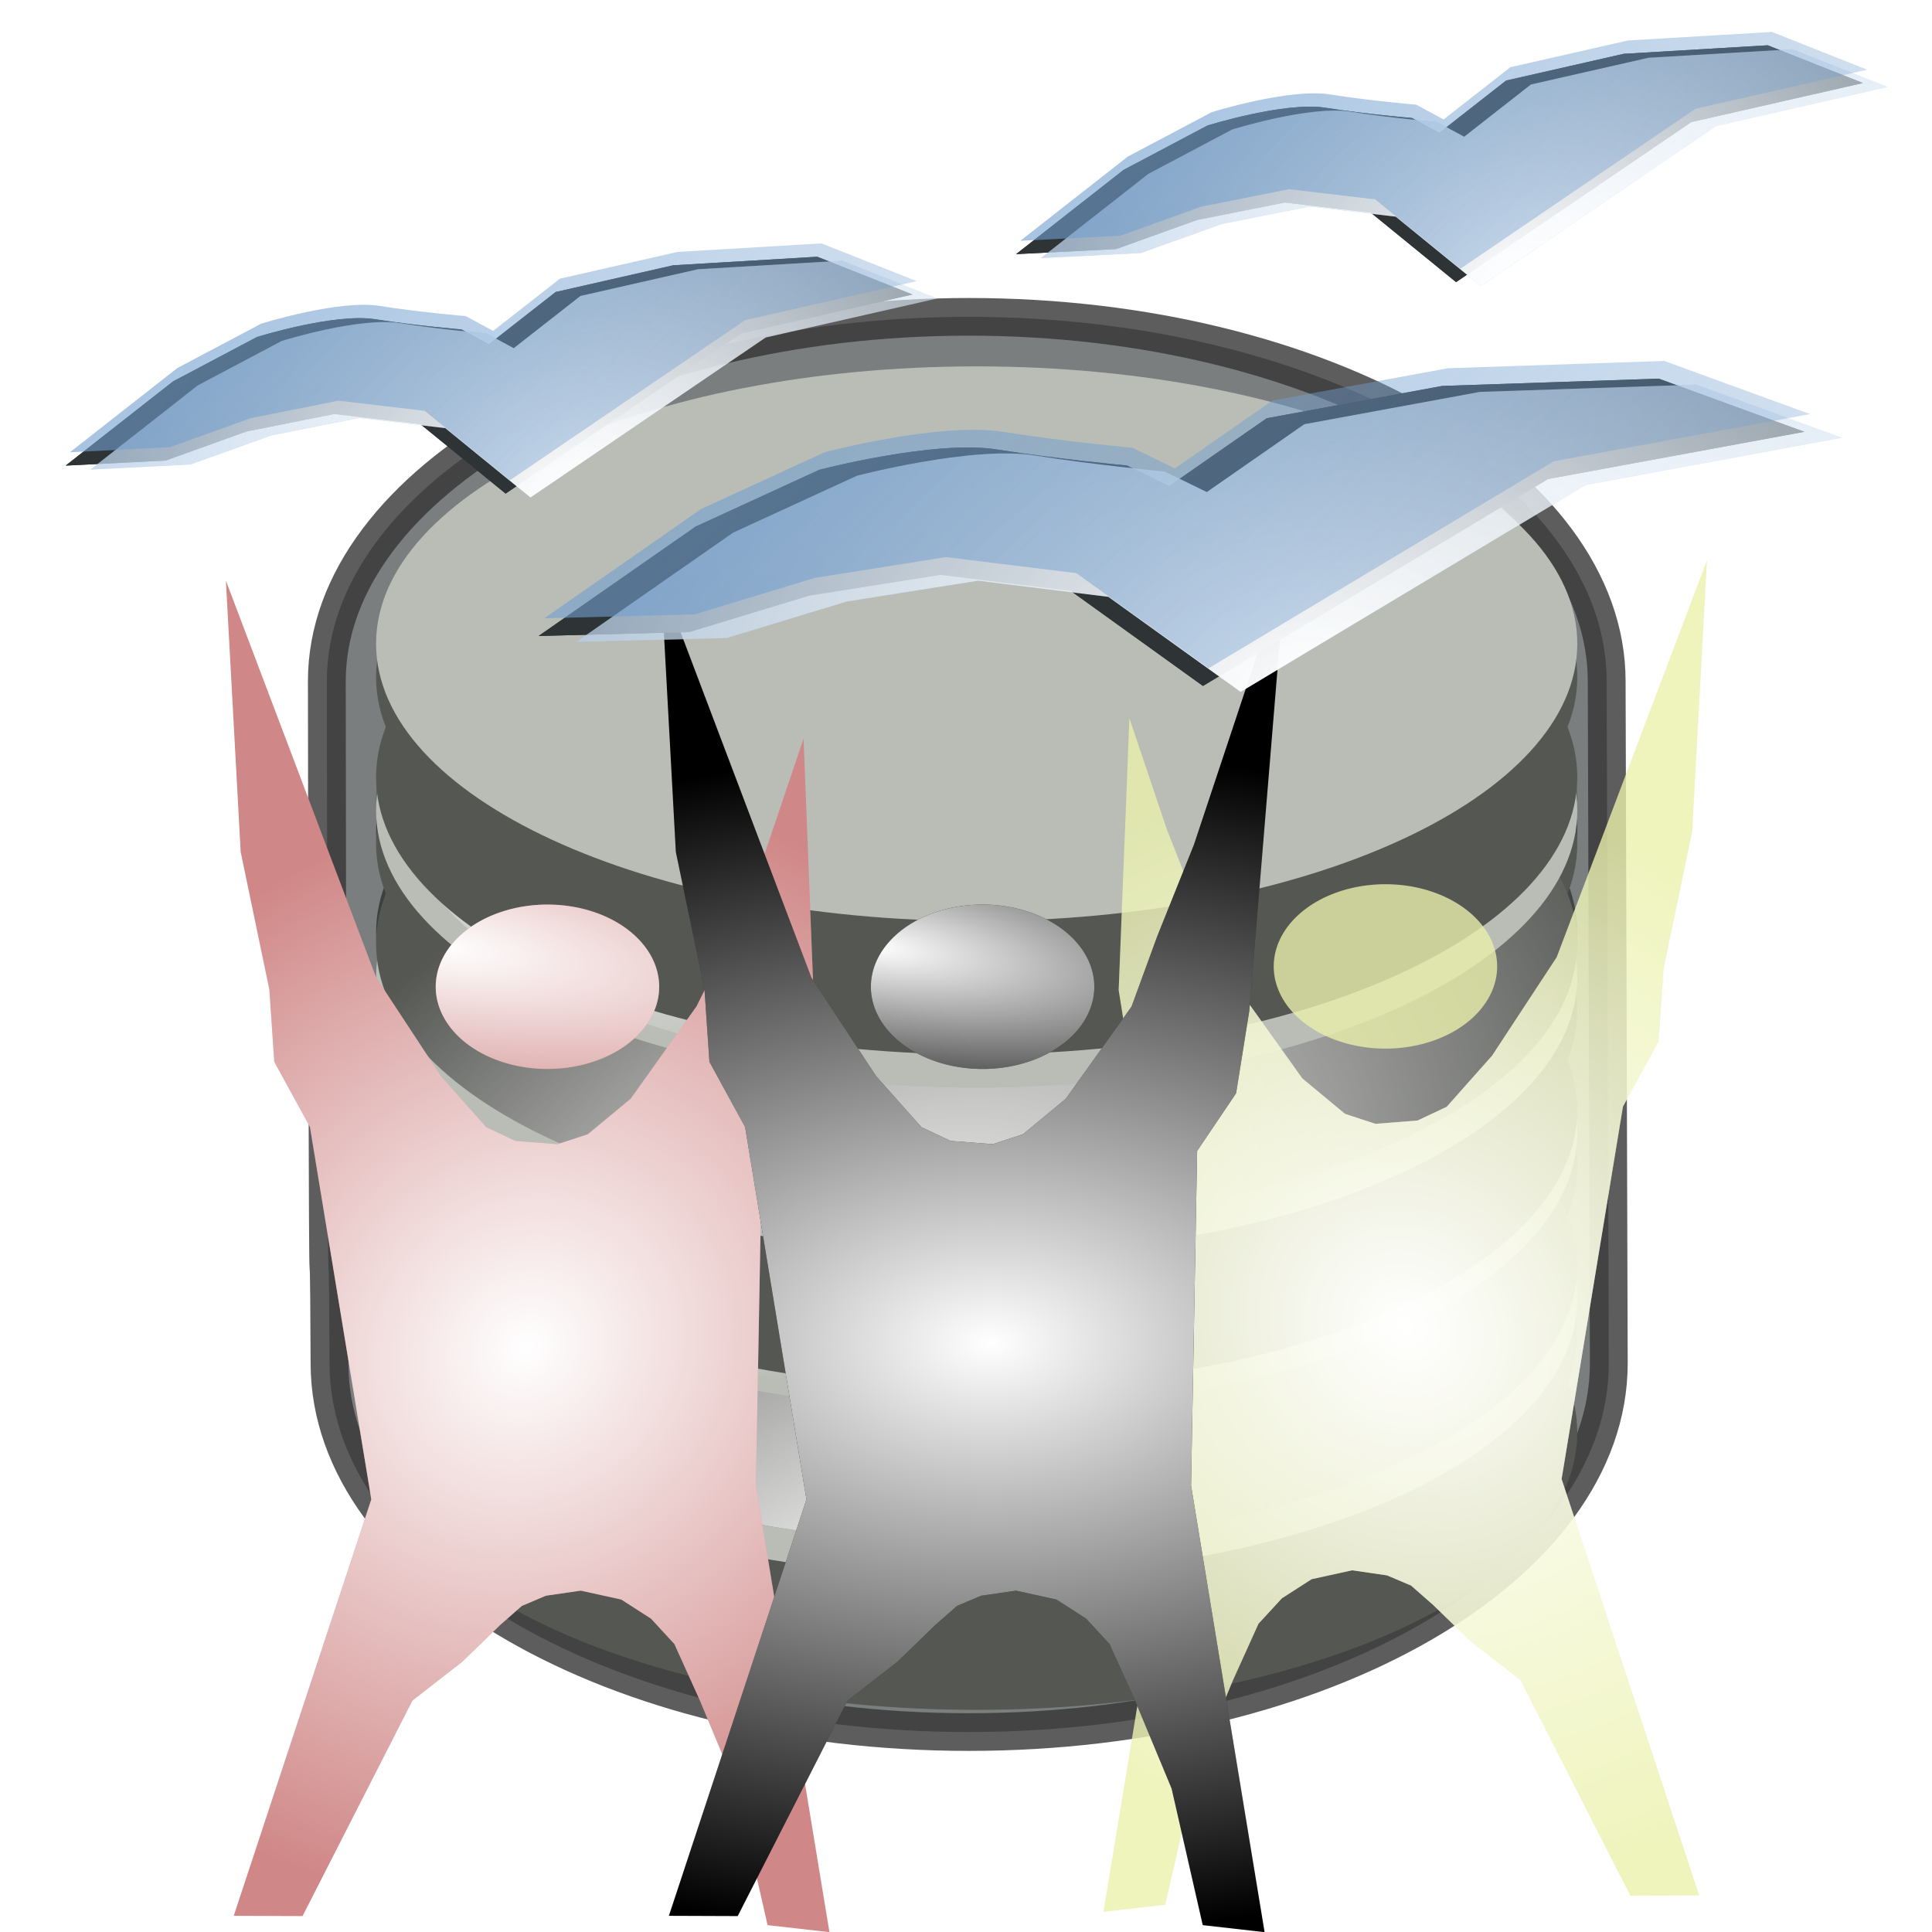 <?xml version="1.0" encoding="UTF-8"?>
<svg version="1.0" viewBox="0 0 256 256" xmlns="http://www.w3.org/2000/svg" xmlns:xlink="http://www.w3.org/1999/xlink">
<defs>
<linearGradient id="e">
<stop stop-color="#fff" offset="0"/>
<stop stop-color="#fff" stop-opacity="0" offset="1"/>
</linearGradient>
<radialGradient id="k" cx="587" cy="496.1" r="43.071" gradientTransform="matrix(-.051 -2.716 3.112 -.059 -926.78 2132.1)" gradientUnits="userSpaceOnUse">
<stop stop-color="#fff" offset="0"/>
<stop stop-color="#fff" stop-opacity="0" offset="1"/>
</radialGradient>
<radialGradient id="h" cx="254.9" cy="420.35" r="17.425" gradientTransform="matrix(5.726 1.153 -.478 2.094 -995.88 -755.53)" gradientUnits="userSpaceOnUse" xlink:href="#e"/>
<radialGradient id="l" cx="291.34" cy="526.2" r="41.607" gradientTransform="matrix(-.348 -2.592 -1.814 .244 1454.4 1120.2)" gradientUnits="userSpaceOnUse" xlink:href="#e"/>
<radialGradient id="m" cx="291.34" cy="526.2" r="41.607" gradientTransform="matrix(.348 -2.592 1.814 .244 -778.76 1124.2)" gradientUnits="userSpaceOnUse" xlink:href="#e"/>
<filter id="a" x="-.049" y="-.115" width="1.097" height="1.23">
<feGaussianBlur stdDeviation="1.124"/>
</filter>
<filter id="j">
<feGaussianBlur stdDeviation="0.926"/>
</filter>
<filter id="i">
<feGaussianBlur stdDeviation="0.495"/>
</filter>
<linearGradient id="f" x1="252.44" x2="367.7" y1="733.46" y2="797.1" gradientTransform="translate(131.76 -57.667)" gradientUnits="userSpaceOnUse">
<stop stop-color="#729fcf" offset="0"/>
<stop stop-color="#729fcf" stop-opacity="0" offset="1"/>
</linearGradient>
<radialGradient id="d" cx="439.72" cy="707.69" r="27.688" gradientTransform="matrix(.518 -1.618 1.939 .423 -1150 1132.8)" gradientUnits="userSpaceOnUse" xlink:href="#e"/>
<filter id="g">
<feGaussianBlur stdDeviation="3.94"/>
</filter>
<radialGradient id="c" cx="367.85" cy="905.24" r="107.69" gradientTransform="matrix(.91 -.479 .216 .41 -137.39 687.37)" gradientUnits="userSpaceOnUse" xlink:href="#e"/>
<radialGradient id="b" cx="643.49" cy="1069.7" r="107.69" gradientTransform="matrix(1.258 -.685 .429 .788 -623.82 660.13)" gradientUnits="userSpaceOnUse" xlink:href="#e"/>
<filter id="q">
<feGaussianBlur stdDeviation="2.625"/>
</filter>
<filter id="p">
<feGaussianBlur stdDeviation="1.744"/>
</filter>
<filter id="o">
<feGaussianBlur stdDeviation="2.615"/>
</filter>
<filter id="n">
<feGaussianBlur stdDeviation="2.325"/>
</filter>
</defs>
<g transform="translate(-258.8 -510.69)">
<g transform="matrix(.739 0 0 .736 -108.03 -81.915)">
<g transform="translate(256,52)">
<g transform="translate(-247,-76)">
<path d="m770.2 997.06c0 27.54-48.25 49.94-107.69 49.94s-107.69-22.4-107.69-49.94c0-27.56 48.25-49.93 107.69-49.93s107.69 22.37 107.69 49.93z" fill="#555753"/>
<path d="m770.2 979.06c0 27.54-48.25 49.94-107.69 49.94s-107.69-22.4-107.69-49.94c0-27.56 48.25-49.93 107.69-49.93s107.69 22.37 107.69 49.93z" fill="#555753"/>
<path d="m770.2 997.06c0 27.54-48.25 49.94-107.69 49.94s-107.69-22.4-107.69-49.94c0-27.56 48.25-49.93 107.69-49.93s107.69 22.37 107.69 49.93z" fill="url(#b)"/>
</g>
<path d="m523.2 897.06c0 27.56-48.25 49.93-107.69 49.93s-107.69-22.37-107.69-49.93 48.25-49.93 107.69-49.93 107.69 22.37 107.69 49.93z" fill="#babdb6"/>
<path d="m527.2 895.06c0 27.56-48.25 49.93-107.69 49.93s-107.69-22.37-107.69-49.93 48.25-49.93 107.69-49.93 107.69 22.37 107.69 49.93z" fill="url(#c)" filter="url(#g)"/>
</g>
<path d="m555.47 1050.6c0 36.7 51.29 66.4 114.63 66.4s114.74-29.8 114.75-66.4l-0.38-122.79c0-35.8-51.03-65.6-114.37-65.6s-115.11 29.8-115.11 65.6c0.2 157.99 0.28 76.99 0.48 122.79z" fill="#2e3436" filter="url(#q)" opacity=".795" stroke="#000" stroke-linejoin="round" stroke-width="6.78"/>
<g transform="translate(256,142)" filter="url(#o)">
<g transform="translate(-247,-76)">
<path d="m770.2 997.06c0 27.54-48.25 49.94-107.69 49.94s-107.69-22.4-107.69-49.94c0-27.56 48.25-49.93 107.69-49.93s107.69 22.37 107.69 49.93z" fill="#555753"/>
<path d="m770.2 979.06c0 27.54-48.25 49.94-107.69 49.94s-107.69-22.4-107.69-49.94c0-27.56 48.25-49.93 107.69-49.93s107.69 22.37 107.69 49.93z" fill="#555753"/>
<path d="m770.2 997.06c0 27.54-48.25 49.94-107.69 49.94s-107.69-22.4-107.69-49.94c0-27.56 48.25-49.93 107.69-49.93s107.69 22.37 107.69 49.93z" fill="url(#b)"/>
</g>
<path d="m523.2 897.06c0 27.56-48.25 49.93-107.69 49.93s-107.69-22.37-107.69-49.93 48.25-49.93 107.69-49.93 107.69 22.37 107.69 49.93z" fill="#babdb6"/>
<path d="m527.2 895.06c0 27.56-48.25 49.93-107.69 49.93s-107.69-22.37-107.69-49.93 48.25-49.93 107.69-49.93 107.69 22.37 107.69 49.93z" fill="url(#c)" filter="url(#g)"/>
</g>
<g transform="translate(256,112)">
<g transform="translate(-247,-76)">
<path d="m770.2 997.06c0 27.54-48.25 49.94-107.69 49.94s-107.69-22.4-107.69-49.94c0-27.56 48.25-49.93 107.69-49.93s107.69 22.37 107.69 49.93z" fill="#555753"/>
<path d="m770.2 979.06c0 27.54-48.25 49.94-107.69 49.94s-107.69-22.4-107.69-49.94c0-27.56 48.25-49.93 107.69-49.93s107.69 22.37 107.69 49.93z" fill="#555753"/>
<path d="m770.2 997.06c0 27.54-48.25 49.94-107.69 49.94s-107.69-22.4-107.69-49.94c0-27.56 48.25-49.93 107.69-49.93s107.69 22.37 107.69 49.93z" fill="url(#b)"/>
</g>
<path d="m523.2 897.06c0 27.56-48.25 49.93-107.69 49.93s-107.69-22.37-107.69-49.93 48.25-49.93 107.69-49.93 107.69 22.37 107.69 49.93z" fill="#babdb6"/>
<path d="m527.2 895.06c0 27.56-48.25 49.93-107.69 49.93s-107.69-22.37-107.69-49.93 48.25-49.93 107.69-49.93 107.69 22.37 107.69 49.93z" fill="url(#c)" filter="url(#g)"/>
</g>
<g transform="translate(256,84)" filter="url(#n)">
<g transform="translate(-247,-76)">
<path d="m770.2 997.06c0 27.54-48.25 49.94-107.69 49.94s-107.69-22.4-107.69-49.94c0-27.56 48.25-49.93 107.69-49.93s107.69 22.37 107.69 49.93z" fill="#555753"/>
<path d="m770.2 979.06c0 27.54-48.25 49.94-107.69 49.94s-107.69-22.4-107.69-49.94c0-27.56 48.25-49.93 107.69-49.93s107.69 22.37 107.69 49.93z" fill="#555753"/>
<path d="m770.2 997.06c0 27.54-48.25 49.94-107.69 49.94s-107.69-22.4-107.69-49.94c0-27.56 48.25-49.93 107.69-49.93s107.69 22.37 107.69 49.93z" fill="url(#b)"/>
</g>
<path d="m523.2 897.06c0 27.56-48.25 49.93-107.69 49.93s-107.69-22.37-107.69-49.93 48.25-49.93 107.69-49.93 107.69 22.37 107.69 49.93z" fill="#babdb6"/>
<path d="m527.2 895.06c0 27.56-48.25 49.93-107.69 49.93s-107.69-22.37-107.69-49.93 48.25-49.93 107.69-49.93 107.69 22.37 107.69 49.93z" fill="url(#c)" filter="url(#g)"/>
</g>
<g transform="translate(256,54)">
<g transform="translate(-247,-76)">
<path d="m770.2 997.06c0 27.54-48.25 49.94-107.69 49.94s-107.69-22.4-107.69-49.94c0-27.56 48.25-49.93 107.69-49.93s107.69 22.37 107.69 49.93z" fill="#555753"/>
<path d="m770.2 979.06c0 27.54-48.25 49.94-107.69 49.94s-107.69-22.4-107.69-49.94c0-27.56 48.25-49.93 107.69-49.93s107.69 22.37 107.69 49.93z" fill="#555753"/>
<path d="m770.2 997.06c0 27.54-48.25 49.94-107.69 49.94s-107.69-22.4-107.69-49.94c0-27.56 48.25-49.93 107.69-49.93s107.69 22.37 107.69 49.93z" fill="url(#b)"/>
</g>
<path d="m523.2 897.06c0 27.56-48.25 49.93-107.69 49.93s-107.69-22.37-107.69-49.93 48.25-49.93 107.69-49.93 107.69 22.37 107.69 49.93z" fill="#babdb6"/>
<path d="m527.2 895.06c0 27.56-48.25 49.93-107.69 49.93s-107.69-22.37-107.69-49.93 48.25-49.93 107.69-49.93 107.69 22.37 107.69 49.93z" fill="url(#c)" filter="url(#g)"/>
</g>
<g transform="translate(256,24)" filter="url(#p)">
<g transform="translate(-247,-76)">
<path d="m770.2 997.06c0 27.54-48.25 49.94-107.69 49.94s-107.69-22.4-107.69-49.94c0-27.56 48.25-49.93 107.69-49.93s107.69 22.37 107.69 49.93z" fill="#555753"/>
<path d="m770.2 979.06c0 27.54-48.25 49.94-107.69 49.94s-107.69-22.4-107.69-49.94c0-27.56 48.25-49.93 107.69-49.93s107.69 22.37 107.69 49.93z" fill="#555753"/>
<path d="m770.2 997.06c0 27.54-48.25 49.94-107.69 49.94s-107.69-22.4-107.69-49.94c0-27.56 48.25-49.93 107.69-49.93s107.69 22.37 107.69 49.93z" fill="url(#b)"/>
</g>
<path d="m523.2 897.06c0 27.56-48.25 49.93-107.69 49.93s-107.69-22.37-107.69-49.93 48.25-49.93 107.69-49.93 107.69 22.37 107.69 49.93z" fill="#babdb6"/>
<path d="m527.2 895.06c0 27.56-48.25 49.93-107.69 49.93s-107.69-22.37-107.69-49.93 48.25-49.93 107.69-49.93 107.69 22.37 107.69 49.93z" fill="url(#c)" filter="url(#g)"/>
</g>
</g>
<g transform="matrix(.961 0 0 .674 62.214 353.98)">
<path d="m236.79 609.15 18.97-81.87-8.46-73.22-4.92-12.81-0.68-14.22-3.95-27.03-2.04-53.35 20.72 78.03 8.93 19.38 3.12 5.02 3.13 5.02 4.01 2.7 5.81 0.65 4.19-1.96 5.9-6.97 9.06-18.12 5.07-14.42 4.53-16.39 5.18-21.87 1.47 53.44-1.83 16.28-5.37 11.33-0.84 65.79 10.14 87.8-8.53-1.38-4.29-26.85-5.04-17.3-3.52-11.11-3.23-5-4.09-3.75-5.59-1.75-4.81 1-3.31 2-2.99 3.75-5.24 7.25-6.86 7.61-15.15 42.37-9.49-0.05z" fill="#d08787" fill-rule="evenodd"/>
<path transform="matrix(.884 0 0 .941 32.471 24.617)" d="m297.49 427.08a17.425 17.173 0 1 1-34.85 0 17.425 17.173 0 1 1 34.85 0z" fill="#d08787"/>
<path transform="matrix(.884 0 0 .941 32.471 24.617)" d="m297.49 427.08a17.425 17.173 0 1 1-34.85 0 17.425 17.173 0 1 1 34.85 0z" fill="url(#h)"/>
<path d="m236.79 609.15 18.97-81.87-8.46-73.22-4.92-12.81-0.68-14.22-3.95-27.03-2.04-53.35 20.72 78.03 8.93 19.38 3.12 5.02 3.13 5.02 4.01 2.7 5.81 0.65 4.19-1.96 5.9-6.97 9.06-18.12 5.07-14.42 4.53-16.39 5.18-21.87 1.47 53.44-1.83 16.28-5.37 11.33-0.84 65.79 10.14 87.8-8.53-1.38-4.29-26.85-5.04-17.3-3.52-11.11-3.23-5-4.09-3.75-5.59-1.75-4.81 1-3.31 2-2.99 3.75-5.24 7.25-6.86 7.61-15.15 42.37-9.49-0.05z" fill="url(#m)" fill-rule="evenodd"/>
<g transform="matrix(-1 0 0 1 675.64 -4)">
<path transform="matrix(.884 0 0 .941 32.471 24.617)" d="m297.49 427.08a17.425 17.173 0 1 1-34.85 0 17.425 17.173 0 1 1 34.85 0z" fill="#eaf0ab" fill-opacity=".788"/>
<path transform="matrix(.884 0 0 .941 32.471 24.617)" d="m297.49 427.08a17.425 17.173 0 1 1-34.85 0 17.425 17.173 0 1 1 34.85 0z" fill="url(#h)"/>
</g>
<path d="m438.86 605.15-18.98-81.87 8.46-73.22 4.92-12.81 0.68-14.22 3.95-27.03 2.04-53.35-20.72 78.03-8.92 19.38-3.13 5.02-3.12 5.02-4.02 2.7-5.81 0.65-4.19-1.96-5.89-6.97-9.07-18.12-5.06-14.42-4.54-16.39-5.17-21.87-1.48 53.44 1.83 16.28 5.37 11.33 0.84 65.79-10.14 87.8 8.53-1.38 4.29-26.85 5.04-17.3 3.52-11.11 3.23-5 4.09-3.75 5.59-1.75 4.81 1 3.31 2 3 3.75 5.24 7.25 6.85 7.61 15.15 42.37 9.5-0.05z" fill="#eaf0ab" fill-opacity=".789" fill-rule="evenodd"/>
<path d="m438.86 605.15-18.98-81.87 8.46-73.22 4.92-12.81 0.68-14.22 3.95-27.03 2.04-53.35-20.72 78.03-8.92 19.38-3.13 5.02-3.12 5.02-4.02 2.7-5.81 0.65-4.19-1.96-5.89-6.97-9.07-18.12-5.06-14.42-4.54-16.39-5.17-21.87-1.48 53.44 1.83 16.28 5.37 11.33 0.84 65.79-10.14 87.8 8.53-1.38 4.29-26.85 5.04-17.3 3.52-11.11 3.23-5 4.09-3.75 5.59-1.75 4.81 1 3.31 2 3 3.75 5.24 7.25 6.85 7.61 15.15 42.37 9.5-0.05z" fill="url(#l)" fill-rule="evenodd"/>
<g transform="translate(-59,7)">
<g transform="translate(-187,-19)">
<path transform="matrix(.884 0 0 .941 338.47 36.617)" d="m297.49 427.08a17.425 17.173 0 1 1-34.85 0 17.425 17.173 0 1 1 34.85 0z"/>
<path transform="matrix(.884 0 0 .941 338.47 36.617)" d="m297.49 427.08a17.425 17.173 0 1 1-34.85 0 17.425 17.173 0 1 1 34.85 0z" fill="url(#h)"/>
<path d="m542.79 621.15 18.97-81.87-8.46-73.22-4.92-12.81-0.68-14.22-3.95-27.03-2.04-53.35 20.72 78.03 8.93 19.38 3.12 5.02 3.13 5.02 4.01 2.7 5.81 0.65 4.19-1.96 5.9-6.97 9.06-18.12 3.57-13.92 5.03-17.89 12.68-54.37-5.03 86.94-1.83 16.28-5.37 11.33-0.84 65.79 10.14 87.8-8.53-1.38-4.29-26.85-5.04-17.3-3.52-11.11-3.23-5-4.09-3.75-5.59-1.75-4.81 1-3.31 2-2.99 3.75-5.24 7.25-6.86 7.61-15.15 42.37-9.49-0.05z" fill-rule="evenodd"/>
<path d="m542.79 621.15 18.97-81.87-8.46-73.22-4.92-12.81-0.68-14.22-3.95-27.03-2.04-53.35 20.72 78.03 8.93 19.38 3.12 5.02 3.13 5.02 4.01 2.7 5.81 0.65 4.19-1.96 5.9-6.97 9.06-18.12 3.57-13.92 5.03-17.89 12.68-54.37-5.03 86.94-1.83 16.28-5.37 11.33-0.84 65.79 10.14 87.8-8.53-1.38-4.29-26.85-5.04-17.3-3.52-11.11-3.23-5-4.09-3.75-5.59-1.75-4.81 1-3.31 2-2.99 3.75-5.24 7.25-6.86 7.61-15.15 42.37-9.49-0.05z" fill="url(#k)" fill-rule="evenodd"/>
</g>
</g>
</g>
<g transform="matrix(.831 .132 -.187 .586 78.918 -56.443)">
<g transform="matrix(3.29 0 0 3.986 -840.76 -1897.5)">
<g transform="translate(6.4537e-8 1.004)" fill="#2e3436" fill-rule="evenodd" filter="url(#i)">
<path d="m446.76 721.2-7.5-4-6.25 0.25-5.75 2.25-5 3-6.88 1.5 5.63-7.25 4.87-4.13s4.88-2.62 7.88-2.62 6.25-0.25 6.25-0.25l2.25 0.75 3.5-4.5 7.62-3.25 9.88-2.25 7.5 1.62-11.13 4.75-12.87 14.13z"/>
<path d="m446.76 721.2-7.5-4-6.25 0.25-5.75 2.25-5 3-6.88 1.5 5.63-7.25 4.87-4.13s4.88-2.62 7.88-2.62 6.25-0.25 6.25-0.25l2.25 0.75 3.5-4.5 7.62-3.25 9.88-2.25 7.5 1.62-11.13 4.75-12.87 14.13z" filter="url(#a)"/>
</g>
<g transform="translate(1.824 1.004)" filter="url(#j)">
<g fill-rule="evenodd">
<path d="m446.76 721.2-7.5-4-6.25 0.25-5.75 2.25-5 3-6.88 1.5 5.63-7.25 4.87-4.13s4.88-2.62 7.88-2.62 6.25-0.25 6.25-0.25l2.25 0.75 3.5-4.5 7.62-3.25 9.88-2.25 7.5 1.62-11.13 4.75-12.87 14.13z" fill="url(#f)"/>
<path d="m446.76 721.2-7.5-4-6.25 0.25-5.75 2.25-5 3-6.88 1.5 5.63-7.25 4.87-4.13s4.88-2.62 7.88-2.62 6.25-0.25 6.25-0.25l2.25 0.75 3.5-4.5 7.62-3.25 9.88-2.25 7.5 1.62-11.13 4.75-12.87 14.13z" fill="url(#d)" filter="url(#a)"/>
</g>
</g>
<g fill-rule="evenodd">
<path d="m446.76 721.2-7.5-4-6.25 0.25-5.75 2.25-5 3-6.88 1.5 5.63-7.25 4.87-4.13s4.88-2.62 7.88-2.62 6.25-0.25 6.25-0.25l2.25 0.75 3.5-4.5 7.62-3.25 9.88-2.25 7.5 1.62-11.13 4.75-12.87 14.13z" fill="url(#f)"/>
<path d="m446.76 721.2-7.5-4-6.25 0.25-5.75 2.25-5 3-6.88 1.5 5.63-7.25 4.87-4.13s4.88-2.62 7.88-2.62 6.25-0.25 6.25-0.25l2.25 0.75 3.5-4.5 7.62-3.25 9.88-2.25 7.5 1.62-11.13 4.75-12.87 14.13z" fill="url(#d)" filter="url(#a)"/>
</g>
</g>
<g transform="matrix(2.171 0 0 3.006 -321.98 -1285.3)">
<g transform="translate(6.4537e-8 1.004)" fill="#2e3436" fill-rule="evenodd" filter="url(#i)">
<path d="m446.76 721.2-7.5-4-6.25 0.25-5.75 2.25-5 3-6.88 1.5 5.63-7.25 4.87-4.13s4.88-2.62 7.88-2.62 6.25-0.25 6.25-0.25l2.25 0.75 3.5-4.5 7.62-3.25 9.88-2.25 7.5 1.62-11.13 4.75-12.87 14.13z"/>
<path d="m446.76 721.2-7.5-4-6.25 0.25-5.75 2.25-5 3-6.88 1.5 5.63-7.25 4.87-4.13s4.88-2.62 7.88-2.62 6.25-0.25 6.25-0.25l2.25 0.75 3.5-4.5 7.62-3.25 9.88-2.25 7.5 1.62-11.13 4.75-12.87 14.13z" filter="url(#a)"/>
</g>
<g transform="translate(1.824 1.004)" filter="url(#j)">
<g fill-rule="evenodd">
<path d="m446.76 721.2-7.5-4-6.25 0.25-5.75 2.25-5 3-6.88 1.5 5.63-7.25 4.87-4.13s4.88-2.62 7.88-2.62 6.25-0.25 6.25-0.25l2.25 0.75 3.5-4.5 7.62-3.25 9.88-2.25 7.5 1.62-11.13 4.75-12.87 14.13z" fill="url(#f)"/>
<path d="m446.76 721.2-7.5-4-6.25 0.25-5.75 2.25-5 3-6.88 1.5 5.63-7.25 4.87-4.13s4.88-2.62 7.88-2.62 6.25-0.25 6.25-0.25l2.25 0.75 3.5-4.5 7.62-3.25 9.88-2.25 7.5 1.62-11.13 4.75-12.87 14.13z" fill="url(#d)" filter="url(#a)"/>
</g>
</g>
<g fill-rule="evenodd">
<path d="m446.76 721.2-7.5-4-6.25 0.25-5.75 2.25-5 3-6.88 1.5 5.63-7.25 4.87-4.13s4.88-2.62 7.88-2.62 6.25-0.25 6.25-0.25l2.25 0.75 3.5-4.5 7.62-3.25 9.88-2.25 7.5 1.62-11.13 4.75-12.87 14.13z" fill="url(#f)"/>
<path d="m446.76 721.2-7.5-4-6.25 0.25-5.75 2.25-5 3-6.88 1.5 5.63-7.25 4.87-4.13s4.88-2.62 7.88-2.62 6.25-0.25 6.25-0.25l2.25 0.75 3.5-4.5 7.62-3.25 9.88-2.25 7.5 1.62-11.13 4.75-12.87 14.13z" fill="url(#d)" filter="url(#a)"/>
</g>
</g>
<g transform="matrix(2.171 0 0 3.006 -455.98 -1207.3)">
<g transform="translate(6.4537e-8 1.004)" fill="#2e3436" fill-rule="evenodd" filter="url(#i)">
<path d="m446.76 721.2-7.5-4-6.25 0.25-5.75 2.25-5 3-6.88 1.5 5.63-7.25 4.87-4.13s4.88-2.62 7.88-2.62 6.25-0.25 6.25-0.25l2.25 0.75 3.5-4.5 7.62-3.25 9.88-2.25 7.5 1.62-11.13 4.75-12.87 14.13z"/>
<path d="m446.76 721.2-7.5-4-6.25 0.25-5.75 2.25-5 3-6.88 1.5 5.63-7.25 4.87-4.13s4.88-2.62 7.88-2.62 6.25-0.25 6.25-0.25l2.25 0.75 3.5-4.5 7.62-3.25 9.88-2.25 7.5 1.62-11.13 4.75-12.87 14.13z" filter="url(#a)"/>
</g>
<g transform="translate(1.824 1.004)" filter="url(#j)">
<g fill-rule="evenodd">
<path d="m446.76 721.2-7.5-4-6.25 0.25-5.75 2.25-5 3-6.88 1.5 5.63-7.25 4.87-4.13s4.88-2.62 7.88-2.62 6.25-0.25 6.25-0.25l2.25 0.75 3.5-4.5 7.62-3.25 9.88-2.25 7.5 1.62-11.13 4.75-12.87 14.13z" fill="url(#f)"/>
<path d="m446.76 721.2-7.5-4-6.25 0.25-5.75 2.25-5 3-6.88 1.5 5.63-7.25 4.87-4.13s4.88-2.62 7.88-2.62 6.25-0.25 6.25-0.25l2.25 0.75 3.5-4.5 7.62-3.25 9.88-2.25 7.5 1.62-11.13 4.75-12.87 14.13z" fill="url(#d)" filter="url(#a)"/>
</g>
</g>
<g fill-rule="evenodd">
<path d="m446.76 721.2-7.5-4-6.25 0.25-5.75 2.25-5 3-6.88 1.5 5.63-7.25 4.87-4.13s4.88-2.62 7.88-2.62 6.25-0.25 6.25-0.25l2.25 0.75 3.5-4.5 7.62-3.25 9.88-2.25 7.5 1.62-11.13 4.75-12.87 14.13z" fill="url(#f)"/>
<path d="m446.76 721.2-7.5-4-6.25 0.25-5.75 2.25-5 3-6.88 1.5 5.63-7.25 4.87-4.13s4.88-2.62 7.88-2.62 6.25-0.25 6.25-0.25l2.25 0.75 3.5-4.5 7.62-3.25 9.88-2.25 7.5 1.62-11.13 4.75-12.87 14.13z" fill="url(#d)" filter="url(#a)"/>
</g>
</g>
</g>
</g>
</svg>
